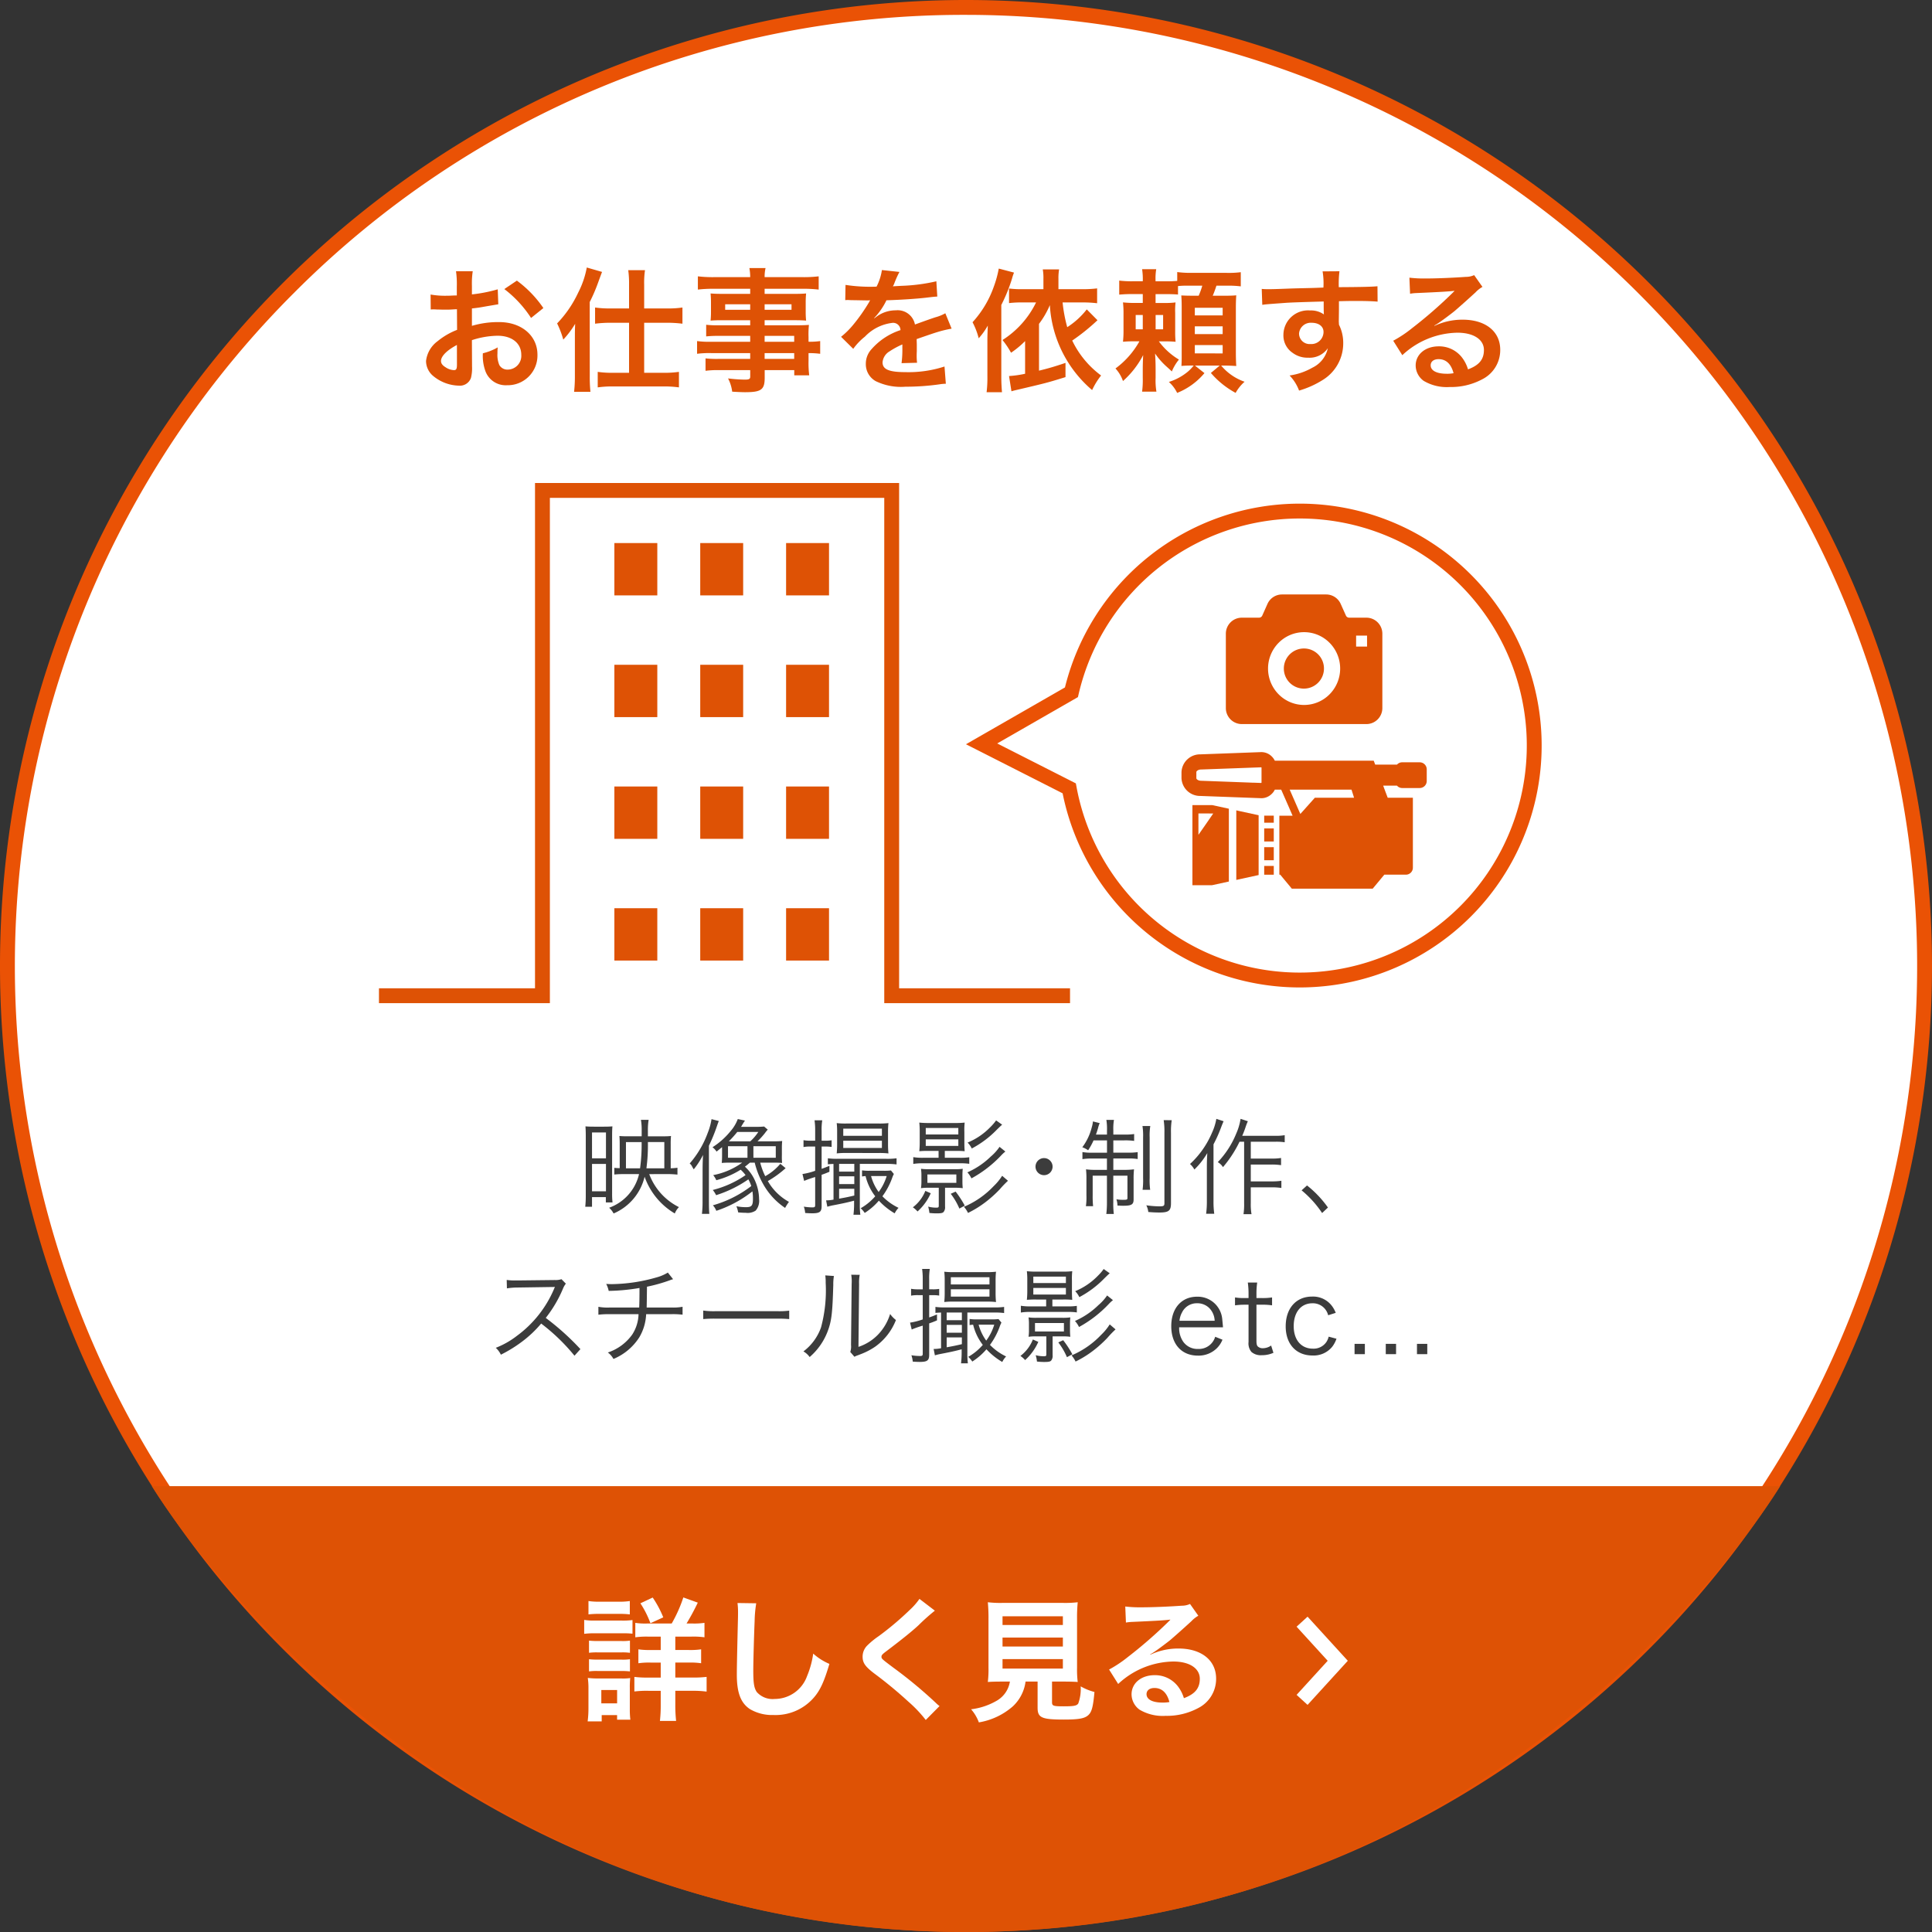 <svg xmlns="http://www.w3.org/2000/svg" viewBox="0 0 260 260"><rect x="0" y="0" width="260" height="260" fill="#333333" stroke="none"/><defs><style>.cls-1{fill:#fff;}.cls-2{fill:#ea5205;}.cls-3{fill:#de5205;}.cls-4,.cls-5,.cls-6{fill:none;stroke-miterlimit:10;stroke-width:2px;}.cls-4{stroke:#de5205;}.cls-5{stroke:#fff;}.cls-6{stroke:#ea5205;}.cls-7{fill:#3c3c3c;}</style></defs><title>about3-1</title><g id="レイヤー_2" data-name="レイヤー 2"><g id="txt"><circle class="cls-1" cx="130" cy="130" r="129"/><path class="cls-2" d="M130,2a128,128,0,0,1,90.51,218.51A128,128,0,0,1,39.49,39.49,127.163,127.163,0,0,1,130,2m0-2A130,130,0,1,0,260,130,130,130,0,0,0,130,0Z"/><path class="cls-3" d="M20.436,200H239.564S203.75,260,130,260,20.436,200,20.436,200Z"/><path class="cls-3" d="M67.184,43.346a12.463,12.463,0,0,0-3.674.505V41.51c.685-.072,1.045-.126,1.639-.235,1.242-.215,1.584-.27,1.909-.324l-.073-2.016a20.069,20.069,0,0,1-3.475.684V38.467a10.941,10.941,0,0,1,.109-1.963H61.368a12.333,12.333,0,0,1,.108,2.07v1.189c-.2,0-.288,0-.721.018-.252.018-.449.018-.629.018a11.044,11.044,0,0,1-2.179-.162l.018,2.016a3.572,3.572,0,0,1,.378-.017c.054,0,.216,0,.45.017.216,0,.72.019.99.019.45,0,.7,0,.972-.019.595-.036.595-.036.739-.036l.018,2.774a9.612,9.612,0,0,0-2.629,1.53,3.843,3.843,0,0,0-1.549,2.665,2.646,2.646,0,0,0,.991,2.034,5.6,5.6,0,0,0,3.4,1.278,1.582,1.582,0,0,0,1.656-1.044,5.323,5.323,0,0,0,.144-1.53l-.018-3.548a11.561,11.561,0,0,1,3.457-.593c1.927,0,3.187,1.007,3.187,2.556a1.85,1.85,0,0,1-1.818,2,1.244,1.244,0,0,1-1.134-.612,3.46,3.46,0,0,1-.252-1.585,6.418,6.418,0,0,1,.035-.792,7.593,7.593,0,0,1-2,.792,6.019,6.019,0,0,0,.306,2.3,2.907,2.907,0,0,0,2.953,2,4,4,0,0,0,4.087-4.106C72.333,45.183,70.19,43.346,67.184,43.346Zm-5.69,5.708c0,.593-.09.756-.4.756a2.167,2.167,0,0,1-1.153-.4c-.414-.252-.594-.522-.594-.828,0-.648.793-1.44,2.143-2.161Z"/><path class="cls-3" d="M69.56,37.765,67.868,38.9a15.4,15.4,0,0,1,3.6,3.89l1.657-1.333A15.3,15.3,0,0,0,69.56,37.765Z"/><path class="cls-3" d="M79.362,40.646a22.146,22.146,0,0,0,1.1-2.54c.415-1.134.415-1.134.559-1.512L78.966,36A12.072,12.072,0,0,1,77.8,39.4a15.158,15.158,0,0,1-2.826,4.124,12.316,12.316,0,0,1,.828,2.179,12.415,12.415,0,0,0,1.6-2.125c-.036.937-.036,1.116-.036,2.017V50.62a18.664,18.664,0,0,1-.108,2.107h2.2a19.633,19.633,0,0,1-.09-2.089Z"/><path class="cls-3" d="M86.69,41.51v-3.2A11.548,11.548,0,0,1,86.8,36.36H84.547a13.411,13.411,0,0,1,.109,1.926V41.51H82.189a13.89,13.89,0,0,1-2.106-.126v2.178a16.292,16.292,0,0,1,2.052-.126h2.521V50.17h-2.2a13.128,13.128,0,0,1-2.017-.126v2.089a13.214,13.214,0,0,1,2.035-.126h6.842a13.792,13.792,0,0,1,2.053.126V50.044a13.537,13.537,0,0,1-2.035.126H86.69V43.436h3.115a16.019,16.019,0,0,1,2.035.126V41.384a13.309,13.309,0,0,1-2.053.126Z"/><path class="cls-3" d="M108.808,45.362a12.188,12.188,0,0,1,.054-1.638c-.5.036-.864.054-1.926.054H102.9v-.684h4.141c.577,0,1.045.018,1.441.053a11.361,11.361,0,0,1-.054-1.206V40.753a12.253,12.253,0,0,1,.054-1.26c-.432.036-.828.054-1.513.054H102.9v-.685h5.168a17.134,17.134,0,0,1,2.106.109V37.188a16.884,16.884,0,0,1-2.214.108H102.9a5.085,5.085,0,0,1,.126-1.224H100.85a6.833,6.833,0,0,1,.108,1.224H96.132a16.724,16.724,0,0,1-2.215-.108v1.783a17.163,17.163,0,0,1,2.107-.109h4.934v.685h-3.8c-.685,0-1.063-.018-1.531-.054.036.432.054.756.054,1.26v1.188c0,.451-.018.829-.054,1.206.414-.035.864-.053,1.513-.053h3.817v.684H96.727a13.48,13.48,0,0,1-1.693-.072v1.566A15.2,15.2,0,0,1,96.69,45.2h4.268v.793h-5.2A12.19,12.19,0,0,1,93.81,45.9v1.711a12.891,12.891,0,0,1,1.98-.09h5.168V48.3h-4.3a13.256,13.256,0,0,1-1.71-.072V49.9a12.276,12.276,0,0,1,1.783-.09h4.231v.864c0,.324-.145.414-.7.414a20.413,20.413,0,0,1-2.286-.162,5.128,5.128,0,0,1,.558,1.783c.576.036,1.3.072,1.728.072,2.2,0,2.647-.343,2.647-1.963V49.81h3.979v.7H108.9a13.541,13.541,0,0,1-.09-1.945V47.523a10.865,10.865,0,0,1,1.567.09V45.9a10.033,10.033,0,0,1-1.567.091ZM102.9,40.951h3.619v.738H102.9Zm-1.944.738H97.591v-.738h3.367Zm5.923,6.609H102.9v-.775h3.979Zm0-2.3H102.9V45.2h3.979Z"/><path class="cls-3" d="M126.064,44.715a15.583,15.583,0,0,1,2-.486l-.846-2.072a5.622,5.622,0,0,1-1.333.541q-.675.216-2.755.972a2.368,2.368,0,0,0-2.574-1.908,4.351,4.351,0,0,0-2.539.809c-.234.181-.234.181-.36.271l-.018-.036a9.321,9.321,0,0,0,1.656-2.395c1.819-.054,4.105-.2,5.42-.36.918-.108.918-.108,1.422-.144l-.126-2.053a24.234,24.234,0,0,1-4.717.613c-.99.054-.99.054-1.134.071.036-.071.071-.126.162-.323a13.739,13.739,0,0,1,.72-1.621l-2.359-.252a7.129,7.129,0,0,1-.72,2.232,21.789,21.789,0,0,1-4.177-.233l-.036,2.053a1.885,1.885,0,0,1,.288-.019c.162,0,.162,0,.5.019.4,0,1.98.035,2.269.035,0,0,.233-.018.306-.018a.825.825,0,0,0-.144.235,24.025,24.025,0,0,1-2.161,3.078,10.926,10.926,0,0,1-1.621,1.6l1.639,1.621a8.048,8.048,0,0,1,1.567-1.638,6.082,6.082,0,0,1,3.69-1.855.989.989,0,0,1,1.1.973,8.8,8.8,0,0,0-3.871,2.538,2.872,2.872,0,0,0-.793,2,2.611,2.611,0,0,0,1.315,2.322,7.731,7.731,0,0,0,4.015.757,32.651,32.651,0,0,0,4.609-.324,5.214,5.214,0,0,1,.829-.073l-.18-2.322a15.652,15.652,0,0,1-5.294.756c-2.179,0-3.043-.378-3.043-1.314a1.894,1.894,0,0,1,.937-1.477,10.976,10.976,0,0,1,1.728-.936v.432a14.266,14.266,0,0,1-.108,2.089l2.088-.055a7.384,7.384,0,0,1-.053-.954c0-.126,0-.288.017-.594v-.72c0-.252,0-.252-.017-.72v-.2Q125.686,44.823,126.064,44.715Z"/><path class="cls-3" d="M144.294,45.831a27.539,27.539,0,0,0,3.4-2.737l-1.441-1.458a10.545,10.545,0,0,1-2.629,2.394A19.95,19.95,0,0,1,143,40.7h2.629a16.014,16.014,0,0,1,2.017.109v-2a14.861,14.861,0,0,1-2.017.108H142.44V37.53a6.88,6.88,0,0,1,.09-1.278h-2.2a6.4,6.4,0,0,1,.089,1.278v1.387h-2.736a13.444,13.444,0,0,1-1.891-.091v1.963a14.647,14.647,0,0,1,1.872-.09h1.765a12.41,12.41,0,0,1-4.519,5.06,11.211,11.211,0,0,1,1.152,1.71,12.375,12.375,0,0,0,1.891-1.567V50.3a14.709,14.709,0,0,1-2.161.307l.324,2.051c.252-.071.288-.09.846-.216,3.908-.917,3.908-.917,6.428-1.692V48.838c-1.674.558-2.322.738-3.565,1.044v-6.3a11.572,11.572,0,0,0,1.459-2.52,16.243,16.243,0,0,0,5.689,11.433,9.778,9.778,0,0,1,1.207-1.963A12.622,12.622,0,0,1,144.294,45.831Z"/><path class="cls-3" d="M134.751,41.041a21.8,21.8,0,0,0,1.441-3.547,6.931,6.931,0,0,1,.27-.81l-2.052-.54a14.566,14.566,0,0,1-.667,2.43,13.925,13.925,0,0,1-2.863,4.79,9.785,9.785,0,0,1,.829,2.16,9.238,9.238,0,0,0,1.224-1.71c-.036.991-.054,1.405-.054,1.962v4.9a15.392,15.392,0,0,1-.108,2.107h2.071c-.054-.684-.091-1.279-.091-2.089Z"/><path class="cls-3" d="M164.341,49.2h.5c.522,0,.918.019,1.53.055-.036-.5-.054-1.152-.054-1.855V41.455c0-.684.018-1.224.054-1.71-.432.036-.792.054-1.747.054h-1.422c.18-.414.324-.811.5-1.351h1.332a13.38,13.38,0,0,1,1.945.09V36.63a12.644,12.644,0,0,1-1.945.09h-4.7a13.13,13.13,0,0,1-1.908-.108V37.8a13.007,13.007,0,0,1-1.423.053h-1.494v-.125a7.547,7.547,0,0,1,.09-1.5H153.7a8.958,8.958,0,0,1,.09,1.621h-1.206a13.56,13.56,0,0,1-1.963-.089v1.89a18.169,18.169,0,0,1,1.963-.072h1.206v1.188h-.918a13.719,13.719,0,0,1-1.746-.072,13.067,13.067,0,0,1,.071,1.584v2.071a13.5,13.5,0,0,1-.071,1.639c.521-.036.774-.055,1.512-.055h.7a11.438,11.438,0,0,1-3.223,3.656,4.723,4.723,0,0,1,1.009,1.692,12.181,12.181,0,0,0,2.718-3.493c-.036.738-.054,1.3-.054,1.945v1.134a11.909,11.909,0,0,1-.09,1.837h1.927a9.087,9.087,0,0,1-.108-1.837V49.666c0-.666-.018-1.261-.072-2.089A9.8,9.8,0,0,0,157,49.342c.54.486.54.486.7.648a6.272,6.272,0,0,1,.955-1.6,9.168,9.168,0,0,1-2.7-2.45h.792c.72,0,1.008.019,1.459.055a13.619,13.619,0,0,1-.055-1.459V42.14A9.749,9.749,0,0,1,158.2,40.7a10.477,10.477,0,0,1-1.5.072h-1.188V39.583H157c.72,0,1.1.018,1.531.054V38.5a10.9,10.9,0,0,1,1.3-.055H161.8a10.654,10.654,0,0,1-.487,1.351h-.81c-.792,0-1.116-.018-1.53-.036.036.5.054.864.054,1.675v6.175c0,.775,0,1.08-.036,1.639.36-.036.81-.055,1.4-.055h.252a5.789,5.789,0,0,1-.774.811A7.511,7.511,0,0,1,157.3,51.4a4.76,4.76,0,0,1,1.116,1.476,9.258,9.258,0,0,0,3.674-2.665L160.813,49.2h3.33l-1.188.991a11.759,11.759,0,0,0,3.331,2.683,5.546,5.546,0,0,1,1.206-1.5A7.182,7.182,0,0,1,164.341,49.2ZM153.79,44.318h-.954V42.392h.954Zm2.737-1.926v1.926h-1.008V42.392Zm4.267-.973h3.746v1.026h-3.746Zm0,2.5h3.746v1.045h-3.746Zm0,3.638V46.443h3.746V47.56Z"/><path class="cls-3" d="M180.167,38.646a14.232,14.232,0,0,1,.091-2.142l-2.269.017A9.786,9.786,0,0,1,178.1,38.7c-.936.036-.936.036-1.53.055-1.477.036-1.657.036-2.827.071-2.323.091-2.611.091-3.061.091a7.864,7.864,0,0,1-.883-.036l.073,2.142c.486-.072.486-.072,3.205-.27.792-.054,2.484-.107,5.059-.18,0,.487,0,1.494.018,1.531a.738.738,0,0,0,.018.215,3.015,3.015,0,0,0-1.873-.54,3.315,3.315,0,0,0-3.583,3.278,2.814,2.814,0,0,0,1.243,2.43,3.312,3.312,0,0,0,2.088.649,2.964,2.964,0,0,0,2.647-1.279,3.789,3.789,0,0,1-2.088,2.628,8.487,8.487,0,0,1-3.061,1.045,5.917,5.917,0,0,1,1.278,2.034,12.577,12.577,0,0,0,3.259-1.476,5.776,5.776,0,0,0,2.683-4.861,5.485,5.485,0,0,0-.576-2.539c0-.216-.019-.36-.019-.432l.019-1.549v-1.17c1.422-.036,1.746-.036,2.178-.036,1.5,0,2.359.036,3.025.09l-.018-2.07C184.705,38.593,183.3,38.629,180.167,38.646ZM176.351,46.3a1.421,1.421,0,0,1-1.531-1.423,1.577,1.577,0,0,1,1.675-1.44c.99,0,1.62.486,1.62,1.243A1.641,1.641,0,0,1,176.351,46.3Z"/><path class="cls-3" d="M196.837,43.021a8.784,8.784,0,0,0-3.781.83l-.035-.037a7.065,7.065,0,0,0,.738-.468c.36-.234,1.656-1.206,1.98-1.477.613-.521,1.927-1.692,2.827-2.52a3.87,3.87,0,0,1,.936-.739l-1.116-1.584a2.652,2.652,0,0,1-1.116.234c-1.747.126-3.943.217-5.474.217a16.277,16.277,0,0,1-2.125-.109l.09,2.161a6.245,6.245,0,0,1,.865-.091c3.259-.143,4.411-.215,5.095-.3l.018.017-.324.325a60.126,60.126,0,0,1-5.383,4.681,16.183,16.183,0,0,1-2.539,1.693l1.224,1.944a11.1,11.1,0,0,1,7.418-3.024c2.179,0,3.565.918,3.565,2.322,0,1.278-.648,2.053-2.142,2.611a4.865,4.865,0,0,0-.828-1.621,3.878,3.878,0,0,0-3.115-1.477c-1.8,0-3.1,1.082-3.1,2.576a2.569,2.569,0,0,0,1.08,2.07,6.093,6.093,0,0,0,3.493.828,8.907,8.907,0,0,0,4.357-1.025,4.4,4.4,0,0,0,2.449-3.98C201.9,44.606,199.917,43.021,196.837,43.021Zm-2.16,7.275c-1.333,0-2.143-.414-2.143-1.134,0-.505.414-.829,1.063-.829,1.008,0,1.692.648,2.016,1.891A4.872,4.872,0,0,1,194.677,50.3Z"/><path class="cls-3" d="M175.5,87.271a2.7,2.7,0,1,0,2.673,2.7A2.687,2.687,0,0,0,175.5,87.271Z"/><path class="cls-3" d="M185.405,83.76a2.136,2.136,0,0,0-1.517-.635h-2.321a.482.482,0,0,1-.441-.292l-.7-1.559A2.142,2.142,0,0,0,178.474,80h-5.948a2.144,2.144,0,0,0-1.957,1.274l-.695,1.559a.483.483,0,0,1-.441.292h-2.321a2.14,2.14,0,0,0-1.518.635,2.164,2.164,0,0,0-.625,1.524v10a2.16,2.16,0,0,0,.625,1.523,2.132,2.132,0,0,0,1.518.635h16.776a2.128,2.128,0,0,0,1.517-.635,2.156,2.156,0,0,0,.626-1.523v-10A2.159,2.159,0,0,0,185.405,83.76Zm-6.472,9.672a4.817,4.817,0,0,1-6.866,0,4.927,4.927,0,0,1,0-6.921,4.819,4.819,0,0,1,6.866,0,4.927,4.927,0,0,1,0,6.921Zm5.04-6.419H182.5V85.538h1.472Z"/><path class="cls-3" d="M160.47,108.346v10.769h0v.01h2.645l2.26-.491v-9.8l-2.26-.49Zm.81,4v-2.874h1.265l.726.006-1.094,1.583Z"/><polygon class="cls-3" points="166.385 109.056 166.385 109.058 166.375 109.056 166.375 118.415 169.38 117.76 169.38 117.714 169.38 109.767 169.38 109.71 166.9 109.171 166.385 109.056"/><polygon class="cls-3" points="170.13 116.533 170.13 117.701 170.13 117.704 170.13 117.704 170.13 117.714 171.419 117.714 171.419 116.533 170.13 116.533"/><polygon class="cls-3" points="170.13 114.009 170.13 115.751 170.13 115.757 170.13 115.757 170.13 115.767 171.419 115.767 171.419 114.009 170.13 114.009"/><polygon class="cls-3" points="170.13 109.767 170.13 110.704 170.13 110.707 170.13 110.707 170.13 110.717 171.08 110.717 171.419 110.717 171.419 109.767 170.665 109.767 170.13 109.767"/><polygon class="cls-3" points="170.13 111.484 170.13 113.227 170.13 113.232 170.13 113.232 170.13 113.242 171.419 113.242 171.419 111.484 170.13 111.484"/><path class="cls-3" d="M191.063,102.588h-2.374a.926.926,0,0,0-.687.31h-2.933l-.2-.526H171.56a2.047,2.047,0,0,0-.411-.573,1.99,1.99,0,0,0-1.484-.582l-8.12.3A2.5,2.5,0,0,0,159,103.9v.833a2.5,2.5,0,0,0,2.54,2.382l8.095.3h.03a.378.378,0,0,0,.075.005,1.964,1.964,0,0,0,1.32-.506,1.1,1.1,0,0,0,.089-.081,1.933,1.933,0,0,0,.411-.563h.859l1.09,2.486.441,1.016h-1.781V117.7h0v.01h.116l1.565,1.886h10.879l1.565-1.886h2.914a.942.942,0,0,0,.931-.952v-9.4h-3.385l-.02-.051-.431-1.14-.161-.437H188a.922.922,0,0,0,.693.319h2.374a.948.948,0,0,0,.937-.959v-1.545A.948.948,0,0,0,191.063,102.588Zm-16.07,6.95-1.433-3.273h8.319l.266.842.076.252h-5.277l-.85.951-.786.881Zm-6.913-4.228-6.48-.241c-.385-.01-.6-.23-.6-.337V103.9c0-.112.215-.332.61-.342l6.47-.236.5-.02,1.155-.041,0,0,.035.031v2.034l-.04.041-1.01-.036-.145,0Z"/><polyline class="cls-4" points="144 134 120 134 120 66 73 66 73 134 51 134"/><rect class="cls-3" x="82.68" y="73.082" width="5.777" height="7.043"/><rect class="cls-3" x="94.235" y="73.082" width="5.777" height="7.043"/><rect class="cls-3" x="105.789" y="73.082" width="5.777" height="7.043"/><rect class="cls-3" x="82.68" y="89.463" width="5.777" height="7.043"/><rect class="cls-3" x="94.235" y="89.463" width="5.777" height="7.043"/><rect class="cls-3" x="105.789" y="89.463" width="5.777" height="7.043"/><rect class="cls-3" x="82.68" y="105.844" width="5.777" height="7.043"/><rect class="cls-3" x="94.235" y="105.844" width="5.777" height="7.043"/><rect class="cls-3" x="105.789" y="105.844" width="5.777" height="7.043"/><rect class="cls-3" x="82.68" y="122.225" width="5.777" height="7.043"/><rect class="cls-3" x="94.235" y="122.225" width="5.777" height="7.043"/><rect class="cls-3" x="105.789" y="122.225" width="5.777" height="7.043"/><path class="cls-1" d="M83.624,222.373a7.14,7.14,0,0,1,1.152.054v-1.639a6.69,6.69,0,0,1-1.152.054H80.455a10.121,10.121,0,0,1-1.188-.054v1.639a7.506,7.506,0,0,1,1.188-.054Z"/><path class="cls-1" d="M80.059,218.088A7.927,7.927,0,0,1,78.618,218v1.873a10.774,10.774,0,0,1,1.441-.072H83.75a11.556,11.556,0,0,1,1.368.054v-1.836a9.6,9.6,0,0,1-1.44.072Z"/><path class="cls-1" d="M79.267,224.93a7.133,7.133,0,0,1,1.17-.055h3.151a10.3,10.3,0,0,1,1.188.055v-1.639a6.69,6.69,0,0,1-1.152.054H80.455a10.121,10.121,0,0,1-1.188-.054Z"/><path class="cls-1" d="M89.259,217.655a14.094,14.094,0,0,0-1.422-2.665l-1.656.775a12.893,12.893,0,0,1,1.35,2.682Z"/><path class="cls-1" d="M84.758,227.126a11.371,11.371,0,0,1,.054-1.3,6.727,6.727,0,0,1-1.224.054h-3.1a11.13,11.13,0,0,1-1.386-.072,9.115,9.115,0,0,1,.089,1.422v2.683a13.371,13.371,0,0,1-.108,1.746h1.891v-.846h2.071v.613H84.83a11.268,11.268,0,0,1-.072-1.405Zm-1.71,2.106H80.923v-1.8h2.125Z"/><path class="cls-1" d="M83.246,217.188a11.623,11.623,0,0,1,1.512.071v-1.8a8.791,8.791,0,0,1-1.512.09H80.707a8.811,8.811,0,0,1-1.513-.09v1.8a11.826,11.826,0,0,1,1.513-.071Z"/><path class="cls-1" d="M90.88,225.758v-2.017h1.783a10.007,10.007,0,0,1,1.692.09v-1.872a9.962,9.962,0,0,1-1.71.09H90.88v-1.8h2.142a10.985,10.985,0,0,1,1.783.09v-1.944a9.334,9.334,0,0,1-1.62.089h-.792a31.613,31.613,0,0,0,1.512-2.808l-1.945-.7a18.9,18.9,0,0,1-1.566,3.51H87.045a8.676,8.676,0,0,1-1.549-.089v1.944a10.638,10.638,0,0,1,1.729-.09h1.692v1.8H87.549a10.182,10.182,0,0,1-1.638-.09v1.872a9.67,9.67,0,0,1,1.638-.09h1.368v2.017H87.261a13.475,13.475,0,0,1-1.891-.09v1.962a13.517,13.517,0,0,1,1.873-.09h1.674v1.909a18.491,18.491,0,0,1-.107,2.143h2.178a19.247,19.247,0,0,1-.108-2.161V227.54h2.377a13.435,13.435,0,0,1,1.836.108v-1.98a14.833,14.833,0,0,1-1.872.09Z"/><path class="cls-1" d="M108.611,225.56a4.633,4.633,0,0,1-4.357,3.079,2.848,2.848,0,0,1-2.412-.937c-.361-.54-.468-1.188-.468-2.9,0-1.279.107-4.934.18-6.609a16.454,16.454,0,0,1,.216-2.43l-2.521-.036a8.952,8.952,0,0,1,.072,1.224c0,.252,0,.63-.018,1.17-.108,4.52-.144,6.32-.144,7.257,0,2.412.522,3.8,1.764,4.627a5.875,5.875,0,0,0,3.151.792,6.815,6.815,0,0,0,5.4-2.286c.882-.991,1.422-2.161,2.143-4.592a7.763,7.763,0,0,1-2.179-1.386A12.044,12.044,0,0,1,108.611,225.56Z"/><path class="cls-1" d="M120.245,224.443c-1.584-1.188-1.62-1.224-1.62-1.494,0-.2.126-.343.684-.757,2.107-1.6,3.367-2.61,4.285-3.457a27.557,27.557,0,0,1,2.215-1.98l-2.071-1.584a8.964,8.964,0,0,1-1.314,1.494,40.489,40.489,0,0,1-4.159,3.511,10.972,10.972,0,0,0-1.585,1.3,2.1,2.1,0,0,0-.594,1.458c0,.828.324,1.314,1.513,2.232A57.457,57.457,0,0,1,122.244,229a17.326,17.326,0,0,1,2.34,2.467l1.855-1.873a4.488,4.488,0,0,1-.522-.45A60.7,60.7,0,0,0,120.245,224.443Z"/><path class="cls-1" d="M145.107,229.251c-.216.306-.576.378-1.962.378-1.405,0-1.567-.054-1.567-.559V226.3h1.549c.738,0,1.44.017,1.908.054a13.44,13.44,0,0,1-.09-1.909v-6.572a21.421,21.421,0,0,1,.09-2.25,14.067,14.067,0,0,1-1.908.09h-8.3a13.94,13.94,0,0,1-1.89-.09,21.929,21.929,0,0,1,.09,2.25v6.572a13.921,13.921,0,0,1-.09,1.909c.468-.037,1.08-.054,1.944-.054h1.027a3.612,3.612,0,0,1-1.711,2.539,9,9,0,0,1-3.511,1.188,5.67,5.67,0,0,1,1.045,1.764,9.213,9.213,0,0,0,4.573-2.16,5.523,5.523,0,0,0,1.71-3.331h1.621v3.511c0,1.35.54,1.6,3.529,1.6,2.034,0,2.809-.143,3.313-.612.45-.432.63-1.1.81-3.1a7.44,7.44,0,0,1-1.854-.756A5.734,5.734,0,0,1,145.107,229.251Zm-10.191-11.739h8.121v1.17h-8.121Zm0,2.862h8.121v1.206h-8.121Zm0,4.178v-1.279h8.121v1.279Z"/><path class="cls-1" d="M158.6,221.851a8.783,8.783,0,0,0-3.782.828l-.035-.036a7.427,7.427,0,0,0,.738-.468c.36-.235,1.656-1.206,1.98-1.477.613-.522,1.927-1.692,2.827-2.52a3.869,3.869,0,0,1,.937-.739l-1.117-1.585a2.633,2.633,0,0,1-1.116.235c-1.747.126-3.943.216-5.474.216a16.279,16.279,0,0,1-2.124-.108l.089,2.16a6.109,6.109,0,0,1,.865-.089c3.259-.145,4.411-.216,5.095-.307l.018.018c-.107.109-.288.289-.324.325a60.448,60.448,0,0,1-5.383,4.681,16.331,16.331,0,0,1-2.539,1.693l1.224,1.944A11.094,11.094,0,0,1,157.9,223.6c2.179,0,3.565.919,3.565,2.323,0,1.278-.648,2.053-2.142,2.61a4.841,4.841,0,0,0-.828-1.62,3.877,3.877,0,0,0-3.115-1.476c-1.8,0-3.1,1.08-3.1,2.575a2.571,2.571,0,0,0,1.08,2.07,6.1,6.1,0,0,0,3.493.828,8.907,8.907,0,0,0,4.357-1.026,4.4,4.4,0,0,0,2.449-3.98C163.66,223.435,161.68,221.851,158.6,221.851Zm-2.161,7.274c-1.333,0-2.143-.414-2.143-1.135,0-.5.414-.828,1.063-.828,1.008,0,1.692.649,2.016,1.891A4.872,4.872,0,0,1,156.44,229.125Z"/><polyline class="cls-5" points="175.228 218.238 180.028 223.5 175.228 228.762"/><path class="cls-6" d="M174.915,68.778a31.559,31.559,0,0,0-30.727,24.386L132.1,100.105l11.791,5.986a31.554,31.554,0,1,0,31.022-37.313Z"/><path class="cls-7" d="M78.831,152.88c0-.533-.014-.911-.042-1.3.308.027.588.042,1.149.042h1.316c.588,0,.854-.015,1.163-.042-.028.321-.042.672-.042,1.275v7.774a9.98,9.98,0,0,0,.056,1.19h-.9V161.1H79.671v1.3h-.91a13.846,13.846,0,0,0,.07-1.484Zm.84,3h1.877V152.4H79.671Zm0,4.44h1.877v-3.683H79.671Zm7.7-2.311a8.128,8.128,0,0,0,4,4.44,2.543,2.543,0,0,0-.56.855,9.329,9.329,0,0,1-4.062-4.945,7.184,7.184,0,0,1-4.174,4.945,2.754,2.754,0,0,0-.6-.771A6.334,6.334,0,0,0,86,158.006h-2.03a11.5,11.5,0,0,0-1.3.056v-.9a6.5,6.5,0,0,0,.728.042v-3.25c0-.448-.014-.77-.042-1.078.28.027.6.042,1.079.042h1.919v-.771a8.017,8.017,0,0,0-.1-1.443h1.037a8.349,8.349,0,0,0-.1,1.471v.743h2.171a7.871,7.871,0,0,0,.939-.042,10.511,10.511,0,0,0-.042,1.078v3.264a5.768,5.768,0,0,0,.91-.071v.925a13.775,13.775,0,0,0-1.442-.07Zm-1.233-.784a23.659,23.659,0,0,0,.21-3.4v-.127H84.238v3.531Zm3.263,0v-3.531H87.193v.183a23.3,23.3,0,0,1-.2,3.348Z"/><path class="cls-7" d="M94.553,157.488c0-.686.014-1.218.056-2.059a10.551,10.551,0,0,1-1.247,1.933,4.024,4.024,0,0,1-.237-.406,1.132,1.132,0,0,0-.309-.379,13.125,13.125,0,0,0,2.437-4.145,8.1,8.1,0,0,0,.5-1.822l.98.252c-.084.21-.14.365-.28.771a22.135,22.135,0,0,1-1.05,2.55v7.437c0,.826.013,1.289.055,1.737h-.994a14.065,14.065,0,0,0,.084-1.723Zm2.619-3.11c-.224.183-.224.183-.742.6a2.137,2.137,0,0,0-.546-.587,10.083,10.083,0,0,0,2.423-2.158,5.25,5.25,0,0,0,.981-1.638l.966.21c-.154.223-.154.223-.392.616a1.371,1.371,0,0,1-.14.223h2.017a10.372,10.372,0,0,0,1.093-.042l.49.421a3.67,3.67,0,0,0-.378.462,11.282,11.282,0,0,1-1,1.107h2.227a10.455,10.455,0,0,0,1.093-.042,9.787,9.787,0,0,0-.042,1.036v.869a9.413,9.413,0,0,0,.028,1.051,10.419,10.419,0,0,0-1.079-.042h-1.863a9.335,9.335,0,0,0,.673,1.82,7.124,7.124,0,0,0,2.031-1.667l.714.589a13.6,13.6,0,0,1-2.395,1.736,7.376,7.376,0,0,0,2.843,2.8,6.971,6.971,0,0,0-.518.813,9.336,9.336,0,0,1-2.913-3.138,11.112,11.112,0,0,1-1.177-2.955h-.644c-.351.294-.435.363-.673.546a5.458,5.458,0,0,1,1.177,1.512,6.292,6.292,0,0,1,.728,2.872,1.989,1.989,0,0,1-.462,1.527,1.943,1.943,0,0,1-1.331.294,9.69,9.69,0,0,1-1.022-.056,3.725,3.725,0,0,0-.239-.826,6.942,6.942,0,0,0,1.289.126c.771,0,.939-.21.939-1.149a6.327,6.327,0,0,0-.07-.981,15.884,15.884,0,0,1-4.861,2.62,2.237,2.237,0,0,0-.462-.743,15.246,15.246,0,0,0,5.168-2.591,4.691,4.691,0,0,0-.392-.9,16.076,16.076,0,0,1-4.342,2.129,3.318,3.318,0,0,0-.448-.7,13.535,13.535,0,0,0,4.412-2,4.551,4.551,0,0,0-.658-.728,12.022,12.022,0,0,1-3.278,1.415,2.792,2.792,0,0,0-.42-.687,9.826,9.826,0,0,0,3.908-1.68H98.223c-.378,0-.743.013-1.093.042.029-.3.042-.645.042-1.009Zm.8,1.429h2.619v-1.555H97.971Zm3-2.213a6.634,6.634,0,0,0,1.078-1.261H99.218a14,14,0,0,1-1.135,1.261Zm.42,2.213H104.4v-1.555h-3.011Z"/><path class="cls-7" d="M109.057,154.294a4.94,4.94,0,0,0-.924.07v-.925a4.518,4.518,0,0,0,.924.071h.645v-1.317a9.627,9.627,0,0,0-.084-1.428h1.036a7.858,7.858,0,0,0-.084,1.414v1.331h.491a4.828,4.828,0,0,0,.854-.056v.9a4.815,4.815,0,0,0-.854-.057h-.491v3c.434-.154.575-.21,1.051-.406v.8c-.5.211-.645.266-1.051.406v4.217c0,.77-.252.966-1.275.966-.252,0-.574-.014-.938-.042a3.339,3.339,0,0,0-.182-.854,7.334,7.334,0,0,0,1.162.1c.294,0,.365-.056.365-.309V158.4a13.926,13.926,0,0,0-1.485.519l-.224-.925a9.026,9.026,0,0,0,1.709-.434v-3.264Zm3.11,2.34c-.336.013-.546.027-.756.055v-.812a8.6,8.6,0,0,0,1.274.07h6.542a9.031,9.031,0,0,0,1.428-.07v.826a9.325,9.325,0,0,0-1.386-.069h-3.558V162.1a9.688,9.688,0,0,0,.07,1.372h-.925a11.7,11.7,0,0,0,.084-1.345v-.546c-.84.225-1.526.378-2.857.63-.238.043-.546.127-.743.183l-.168-.855a5.153,5.153,0,0,0,1-.1Zm1.723-1.471a10.422,10.422,0,0,0-1.289.056,12.219,12.219,0,0,0,.056-1.275v-1.611a9.98,9.98,0,0,0-.056-1.19,10.119,10.119,0,0,0,1.317.055h4.328a10.386,10.386,0,0,0,1.317-.055,10.471,10.471,0,0,0-.056,1.218v1.6a11.606,11.606,0,0,0,.056,1.261,10.557,10.557,0,0,0-1.289-.056Zm-.967,2.507h2.045v-1.036h-2.045Zm0,1.681h2.045V158.3h-2.045Zm0,1.961c1.163-.21,1.247-.238,2.045-.42v-.911h-2.045Zm.56-8.46h5.2v-.967h-5.2Zm0,1.638h5.2v-.98h-5.2Zm6.809,3.5a4.238,4.238,0,0,0-.253.6,9.7,9.7,0,0,1-1.288,2.4,7.5,7.5,0,0,0,2.171,1.555,2.974,2.974,0,0,0-.519.742,9.252,9.252,0,0,1-2.129-1.709,8.421,8.421,0,0,1-1.905,1.653,2.947,2.947,0,0,0-.546-.63,7.428,7.428,0,0,0,1.961-1.611,7.225,7.225,0,0,1-1.3-2.718,3.318,3.318,0,0,0-.476.056V157.5a6.1,6.1,0,0,0,1.009.056h1.933a7.3,7.3,0,0,0,.952-.042Zm-3.068.28a6.494,6.494,0,0,0,1.022,2.143,6.974,6.974,0,0,0,1.079-2.143Z"/><path class="cls-7" d="M125.256,160.584a7.236,7.236,0,0,1-1.779,2.451,3.123,3.123,0,0,0-.63-.56,5.151,5.151,0,0,0,1.68-2.213Zm-.252-5.7a11.861,11.861,0,0,0-1.289.042,11.851,11.851,0,0,0,.056-1.219v-1.387a10.251,10.251,0,0,0-.056-1.247,11.145,11.145,0,0,0,1.331.057h3.446a10.986,10.986,0,0,0,1.33-.057,9.267,9.267,0,0,0-.042,1.275v1.359c0,.519.014.868.042,1.219a11.711,11.711,0,0,0-1.274-.042h-1.4v.924h1.975a7.783,7.783,0,0,0,1.316-.07v.882a8.028,8.028,0,0,0-1.3-.069h-4.875a7.938,7.938,0,0,0-1.359.084v-.911a7.709,7.709,0,0,0,1.359.084h2.046v-.924Zm-.028,4.958a7.2,7.2,0,0,0-1.037.056A5.9,5.9,0,0,0,124,159v-.8a6.355,6.355,0,0,0-.056-.91,6.95,6.95,0,0,0,1.037.056h3.544a6.825,6.825,0,0,0,1.036-.056c-.028.308-.042.6-.042.91v.8c0,.308.014.588.042.9a7.4,7.4,0,0,0-1.051-.056h-1.33v2.521a1,1,0,0,1-.2.742c-.14.141-.336.183-.953.183a8.888,8.888,0,0,1-.952-.056,4.59,4.59,0,0,0-.168-.854,4.25,4.25,0,0,0,1.092.14c.294,0,.336-.042.336-.281v-2.395Zm-.392-7.172h4.384V151.8h-4.384Zm0,1.541h4.384v-.882h-4.384Zm.224,4.973H128.7v-1.135h-3.894Zm4.3,3.46a9.1,9.1,0,0,0-1.163-1.99l.659-.294a13.615,13.615,0,0,1,1.232,1.892Zm6.541-3.741a13.6,13.6,0,0,0-1.106,1.15,16.3,16.3,0,0,1-1.989,1.778,13.908,13.908,0,0,1-2.283,1.4,3.711,3.711,0,0,0-.547-.827,11.833,11.833,0,0,0,3.992-2.773,7.176,7.176,0,0,0,1.149-1.4Zm-.35-3.935a5.073,5.073,0,0,0-.574.532,16.016,16.016,0,0,1-3.992,3.081,3.418,3.418,0,0,0-.546-.811,10.615,10.615,0,0,0,3.137-2.116,6.56,6.56,0,0,0,1.191-1.317Zm-.434-3.614c-.21.182-.21.182-.7.658a13.387,13.387,0,0,1-3.39,2.55,2.848,2.848,0,0,0-.561-.8,8.974,8.974,0,0,0,3.026-2.045,6.739,6.739,0,0,0,.813-.939Z"/><path class="cls-7" d="M141.652,157a1.149,1.149,0,1,1-1.148-1.149A1.153,1.153,0,0,1,141.652,157Z"/><path class="cls-7" d="M147.166,153.468a8.9,8.9,0,0,1-.729,1.331,3.137,3.137,0,0,0-.784-.406,7.56,7.56,0,0,0,1.274-2.69,3.69,3.69,0,0,0,.155-.785l.91.225a4.443,4.443,0,0,0-.238.728c-.1.322-.154.5-.266.813h1.485v-.547a7.418,7.418,0,0,0-.084-1.429h1.022a7.084,7.084,0,0,0-.084,1.415v.561h1.429a8,8,0,0,0,1.372-.071v.925a8.334,8.334,0,0,0-1.372-.07h-1.429v1.653h1.961a8.773,8.773,0,0,0,1.317-.07v.925a7.555,7.555,0,0,0-1.331-.071h-1.947v1.527h1.485a9.262,9.262,0,0,0,1.3-.07,10.636,10.636,0,0,0-.056,1.288v2.774c0,.673-.281.841-1.4.841-.2,0-.266,0-.771-.029a2.972,2.972,0,0,0-.14-.84,5.123,5.123,0,0,0,.981.07c.42,0,.5-.042.5-.238v-3.011h-1.905v3.571a11.3,11.3,0,0,0,.07,1.583h-1.008a12.732,12.732,0,0,0,.084-1.583v-3.571h-1.919v2.646a13.2,13.2,0,0,0,.055,1.457h-.966a8.279,8.279,0,0,0,.07-1.442v-2.213a11.581,11.581,0,0,0-.056-1.3,9.924,9.924,0,0,0,1.331.07h1.485v-1.527H147a8.467,8.467,0,0,0-1.331.084v-.953a6.65,6.65,0,0,0,1.289.085h2.017v-1.653Zm7.634-1.933a8.14,8.14,0,0,0-.084,1.527v5.491a9.447,9.447,0,0,0,.07,1.568h-1.023a9.666,9.666,0,0,0,.07-1.568v-5.478a8.492,8.492,0,0,0-.084-1.54Zm2.885-.785a9.992,9.992,0,0,0-.1,1.695v9.469c0,1.023-.294,1.261-1.568,1.261-.365,0-.813-.014-1.485-.071a2.611,2.611,0,0,0-.266-.9,13.135,13.135,0,0,0,1.764.141c.574,0,.673-.071.673-.42v-9.47a10.167,10.167,0,0,0-.1-1.709Z"/><path class="cls-7" d="M164.667,150.891c-.168.378-.21.5-.322.784A18.49,18.49,0,0,1,163.308,154v7.662a11.807,11.807,0,0,0,.1,1.681h-1.093a12.466,12.466,0,0,0,.1-1.709v-4.651c0-.6.014-.98.056-1.806a10.459,10.459,0,0,1-1.737,2.213,2.743,2.743,0,0,0-.588-.743,12.165,12.165,0,0,0,2.955-4.2,7.442,7.442,0,0,0,.589-1.877Zm2.143,2.758a15.741,15.741,0,0,1-2.227,3.418,2,2,0,0,0-.7-.671,12.172,12.172,0,0,0,2.48-3.838,7.72,7.72,0,0,0,.588-1.99l.981.323a6.686,6.686,0,0,0-.281.713c-.195.575-.266.757-.476,1.248h4.441a6.757,6.757,0,0,0,1.274-.084v.952a7.712,7.712,0,0,0-1.274-.071h-3.292v2.27h2.844a7.857,7.857,0,0,0,1.232-.084v.967a8.517,8.517,0,0,0-1.232-.084h-2.844v2.268h2.886a7.861,7.861,0,0,0,1.232-.084v.967a7.984,7.984,0,0,0-1.232-.084h-2.886v2.144a7.65,7.65,0,0,0,.1,1.47h-1.079a8.78,8.78,0,0,0,.084-1.47v-8.28Z"/><path class="cls-7" d="M175.893,159.533a14.285,14.285,0,0,1,2.816,2.97l-.785.742a14.014,14.014,0,0,0-2.759-3.054Z"/><path class="cls-7" d="M77.311,182.446a26.109,26.109,0,0,0-4.483-4.328,15.217,15.217,0,0,1-2.675,2.508,18.084,18.084,0,0,1-2.746,1.681,3.12,3.12,0,0,0-.686-.925,11.28,11.28,0,0,0,2.843-1.611,15.182,15.182,0,0,0,5-6.317c.028-.084.042-.1.07-.168a.315.315,0,0,0,.042-.1,2.56,2.56,0,0,1-.336.013l-4.678.07a9.4,9.4,0,0,0-1.443.113l-.028-1.135a6.579,6.579,0,0,0,1.106.07h.365l5-.056a2.617,2.617,0,0,0,.9-.112l.588.6a2.648,2.648,0,0,0-.392.686,16.934,16.934,0,0,1-2.312,3.923,34.8,34.8,0,0,1,4.665,4.2Z"/><path class="cls-7" d="M90.583,172.151a2.933,2.933,0,0,0-.435.14,21.576,21.576,0,0,1-3.081.868c-.014,1.345-.028,2.256-.042,2.8h3.362a6.644,6.644,0,0,0,1.47-.1v1.065a10.819,10.819,0,0,0-1.47-.071H86.955a6.663,6.663,0,0,1-.911,3.1,7.547,7.547,0,0,1-3.488,2.928,2.641,2.641,0,0,0-.756-.868,6.557,6.557,0,0,0,3.278-2.409,5.276,5.276,0,0,0,.854-2.747H82a10.835,10.835,0,0,0-1.471.071v-1.065a6.654,6.654,0,0,0,1.471.1h4.02c.028-.616.042-1.4.042-2.633a26.572,26.572,0,0,1-4.146.392,3.644,3.644,0,0,0-.336-.939c.392.029.6.029.812.029a22.512,22.512,0,0,0,5.883-.883,5.875,5.875,0,0,0,1.6-.672Z"/><path class="cls-7" d="M94.637,176.367a9.809,9.809,0,0,0,1.737.084h8.139a10.932,10.932,0,0,0,1.695-.07v1.135a16.05,16.05,0,0,0-1.709-.056H96.374a15.315,15.315,0,0,0-1.737.056Z"/><path class="cls-7" d="M112.224,171.717a6.767,6.767,0,0,0-.084,1.2c-.113,3.8-.224,4.832-.757,6.247a8.567,8.567,0,0,1-2.423,3.46,2.6,2.6,0,0,0-.84-.757,6.935,6.935,0,0,0,2.367-3.222,19.11,19.11,0,0,0,.63-6.008,6.255,6.255,0,0,0-.056-1Zm3.473-.155a5.438,5.438,0,0,0-.084,1.233l-.084,8.461a6.491,6.491,0,0,0,2.606-1.625,6.926,6.926,0,0,0,1.653-2.8,3.9,3.9,0,0,0,.784.813,7.962,7.962,0,0,1-2.815,3.6,9.292,9.292,0,0,1-2,1.023c-.252.1-.252.1-.448.168a2.332,2.332,0,0,0-.322.154l-.56-.645a2.359,2.359,0,0,0,.1-.952l.084-8.2a5.617,5.617,0,0,0-.056-1.246Z"/><path class="cls-7" d="M123.533,174.294a4.94,4.94,0,0,0-.924.07v-.925a4.518,4.518,0,0,0,.924.071h.645v-1.317a9.766,9.766,0,0,0-.084-1.428h1.036a7.858,7.858,0,0,0-.084,1.414v1.331h.491a4.821,4.821,0,0,0,.854-.056v.9a4.808,4.808,0,0,0-.854-.057h-.491v3c.434-.154.575-.21,1.051-.406v.8c-.5.211-.645.266-1.051.406v4.217c0,.77-.252.966-1.275.966-.251,0-.574-.014-.938-.042a3.339,3.339,0,0,0-.182-.854,7.334,7.334,0,0,0,1.162.1c.294,0,.365-.056.365-.309V178.4a13.926,13.926,0,0,0-1.485.519l-.224-.925a9.026,9.026,0,0,0,1.709-.434v-3.264Zm3.11,2.34c-.336.013-.546.027-.756.055v-.812a8.6,8.6,0,0,0,1.274.07H133.7a9.053,9.053,0,0,0,1.429-.07v.826a9.348,9.348,0,0,0-1.387-.069h-3.558V182.1a9.688,9.688,0,0,0,.07,1.372h-.924a11.932,11.932,0,0,0,.084-1.345v-.546c-.841.225-1.527.378-2.858.63-.238.043-.546.127-.743.183l-.168-.855a5.153,5.153,0,0,0,1-.1Zm1.723-1.471a10.432,10.432,0,0,0-1.289.056,12.219,12.219,0,0,0,.056-1.275v-1.611a9.98,9.98,0,0,0-.056-1.19,10.119,10.119,0,0,0,1.317.055h4.328a10.386,10.386,0,0,0,1.317-.055,10.471,10.471,0,0,0-.056,1.218v1.6a11.606,11.606,0,0,0,.056,1.261,10.55,10.55,0,0,0-1.288-.056Zm-.967,2.507h2.045v-1.036H127.4Zm0,1.681h2.045V178.3H127.4Zm0,1.961c1.163-.21,1.247-.238,2.045-.42v-.911H127.4Zm.561-8.46h5.2v-.967h-5.2Zm0,1.638h5.2v-.98h-5.2Zm6.808,3.5a4.238,4.238,0,0,0-.253.6,9.7,9.7,0,0,1-1.288,2.4,7.5,7.5,0,0,0,2.171,1.555,3,3,0,0,0-.519.742,9.224,9.224,0,0,1-2.128-1.709,8.447,8.447,0,0,1-1.906,1.653,2.947,2.947,0,0,0-.546-.63,7.428,7.428,0,0,0,1.961-1.611,7.21,7.21,0,0,1-1.3-2.718,3.317,3.317,0,0,0-.477.056V177.5a6.105,6.105,0,0,0,1.009.056h1.933a7.3,7.3,0,0,0,.952-.042Zm-3.068.28a6.494,6.494,0,0,0,1.022,2.143,6.974,6.974,0,0,0,1.079-2.143Z"/><path class="cls-7" d="M139.732,180.584a7.233,7.233,0,0,1-1.778,2.451,3.13,3.13,0,0,0-.631-.56A5.153,5.153,0,0,0,139,180.262Zm-.252-5.7a11.887,11.887,0,0,0-1.289.042,11.853,11.853,0,0,0,.057-1.219v-1.387a10.222,10.222,0,0,0-.057-1.247,11.166,11.166,0,0,0,1.331.057h3.446a11,11,0,0,0,1.331-.057,9.267,9.267,0,0,0-.042,1.275v1.359c0,.519.014.868.042,1.219a11.733,11.733,0,0,0-1.275-.042h-1.4v.924H143.6a7.783,7.783,0,0,0,1.316-.07v.882a8.034,8.034,0,0,0-1.3-.069h-4.874a7.922,7.922,0,0,0-1.359.084v-.911a7.709,7.709,0,0,0,1.359.084h2.045v-.924Zm-.028,4.958a7.187,7.187,0,0,0-1.036.056,5.9,5.9,0,0,0,.056-.9v-.8a6.355,6.355,0,0,0-.056-.91,6.944,6.944,0,0,0,1.036.056H143a6.84,6.84,0,0,0,1.037-.056c-.028.308-.042.6-.042.91v.8c0,.308.014.588.042.9a7.423,7.423,0,0,0-1.051-.056h-1.331v2.521a1,1,0,0,1-.2.742c-.14.141-.336.183-.952.183a8.9,8.9,0,0,1-.953-.056,4.59,4.59,0,0,0-.168-.854,4.252,4.252,0,0,0,1.093.14c.294,0,.336-.042.336-.281v-2.395Zm-.392-7.172h4.384V171.8H139.06Zm0,1.541h4.384v-.882H139.06Zm.224,4.973h3.894v-1.135h-3.894Zm4.3,3.46a9.138,9.138,0,0,0-1.162-1.99l.658-.294a13.534,13.534,0,0,1,1.233,1.892Zm6.542-3.741a13.6,13.6,0,0,0-1.106,1.15,16.314,16.314,0,0,1-1.99,1.778,13.866,13.866,0,0,1-2.283,1.4,3.669,3.669,0,0,0-.546-.827,11.842,11.842,0,0,0,3.992-2.773,7.252,7.252,0,0,0,1.149-1.4Zm-.35-3.935a4.989,4.989,0,0,0-.574.532,16.021,16.021,0,0,1-3.993,3.081,3.418,3.418,0,0,0-.546-.811,10.619,10.619,0,0,0,3.138-2.116,6.546,6.546,0,0,0,1.19-1.317Zm-.434-3.614c-.211.182-.211.182-.7.658a13.37,13.37,0,0,1-3.39,2.55,2.824,2.824,0,0,0-.56-.8,8.974,8.974,0,0,0,3.026-2.045,6.66,6.66,0,0,0,.812-.939Z"/><path class="cls-7" d="M158.688,178.622a3.176,3.176,0,0,0,.56,1.962,2.343,2.343,0,0,0,1.975.952,2.289,2.289,0,0,0,2.311-1.639l.981.392a3.344,3.344,0,0,1-.771,1.163,3.5,3.5,0,0,1-2.535.981c-2.2,0-3.586-1.541-3.586-3.964,0-2.4,1.373-3.965,3.474-3.965a3.31,3.31,0,0,1,3.389,3.04c.015.154.071.7.1,1.078Zm4.776-.882a2.554,2.554,0,0,0-.742-1.722,2.27,2.27,0,0,0-1.653-.631,2.192,2.192,0,0,0-1.989,1.218,2.923,2.923,0,0,0-.35,1.135Z"/><path class="cls-7" d="M169.188,172.6a10.25,10.25,0,0,0-.1,1.554v.533h.673a8.6,8.6,0,0,0,1.428-.084v1.064a8.408,8.408,0,0,0-1.428-.084h-.673v4.875c0,.405.056.616.182.742a.952.952,0,0,0,.687.238,1.94,1.94,0,0,0,1.106-.364l.309.981a3.775,3.775,0,0,1-1.583.322,1.914,1.914,0,0,1-1.373-.435,1.777,1.777,0,0,1-.392-1.344v-5.015h-.561a9.367,9.367,0,0,0-1.26.084V174.6a6.347,6.347,0,0,0,1.26.084h.561v-.533a10.623,10.623,0,0,0-.1-1.554Z"/><path class="cls-7" d="M178.738,177a2.115,2.115,0,0,0-2.115-1.611c-1.541,0-2.521,1.205-2.521,3.082,0,1.848,1.008,3.025,2.577,3.025a2.071,2.071,0,0,0,1.821-.9,2.271,2.271,0,0,0,.308-.715l1.05.28a3.832,3.832,0,0,1-.574,1.079,3.224,3.224,0,0,1-2.647,1.177c-2.2,0-3.614-1.527-3.614-3.923,0-2.423,1.4-4.006,3.544-4.006a3.172,3.172,0,0,1,2.7,1.289,3.791,3.791,0,0,1,.49.9Z"/><path class="cls-7" d="M183.677,180.85v1.386h-1.386V180.85Z"/><path class="cls-7" d="M187.877,180.85v1.386h-1.386V180.85Z"/><path class="cls-7" d="M192.077,180.85v1.386H190.69V180.85Z"/></g></g></svg>